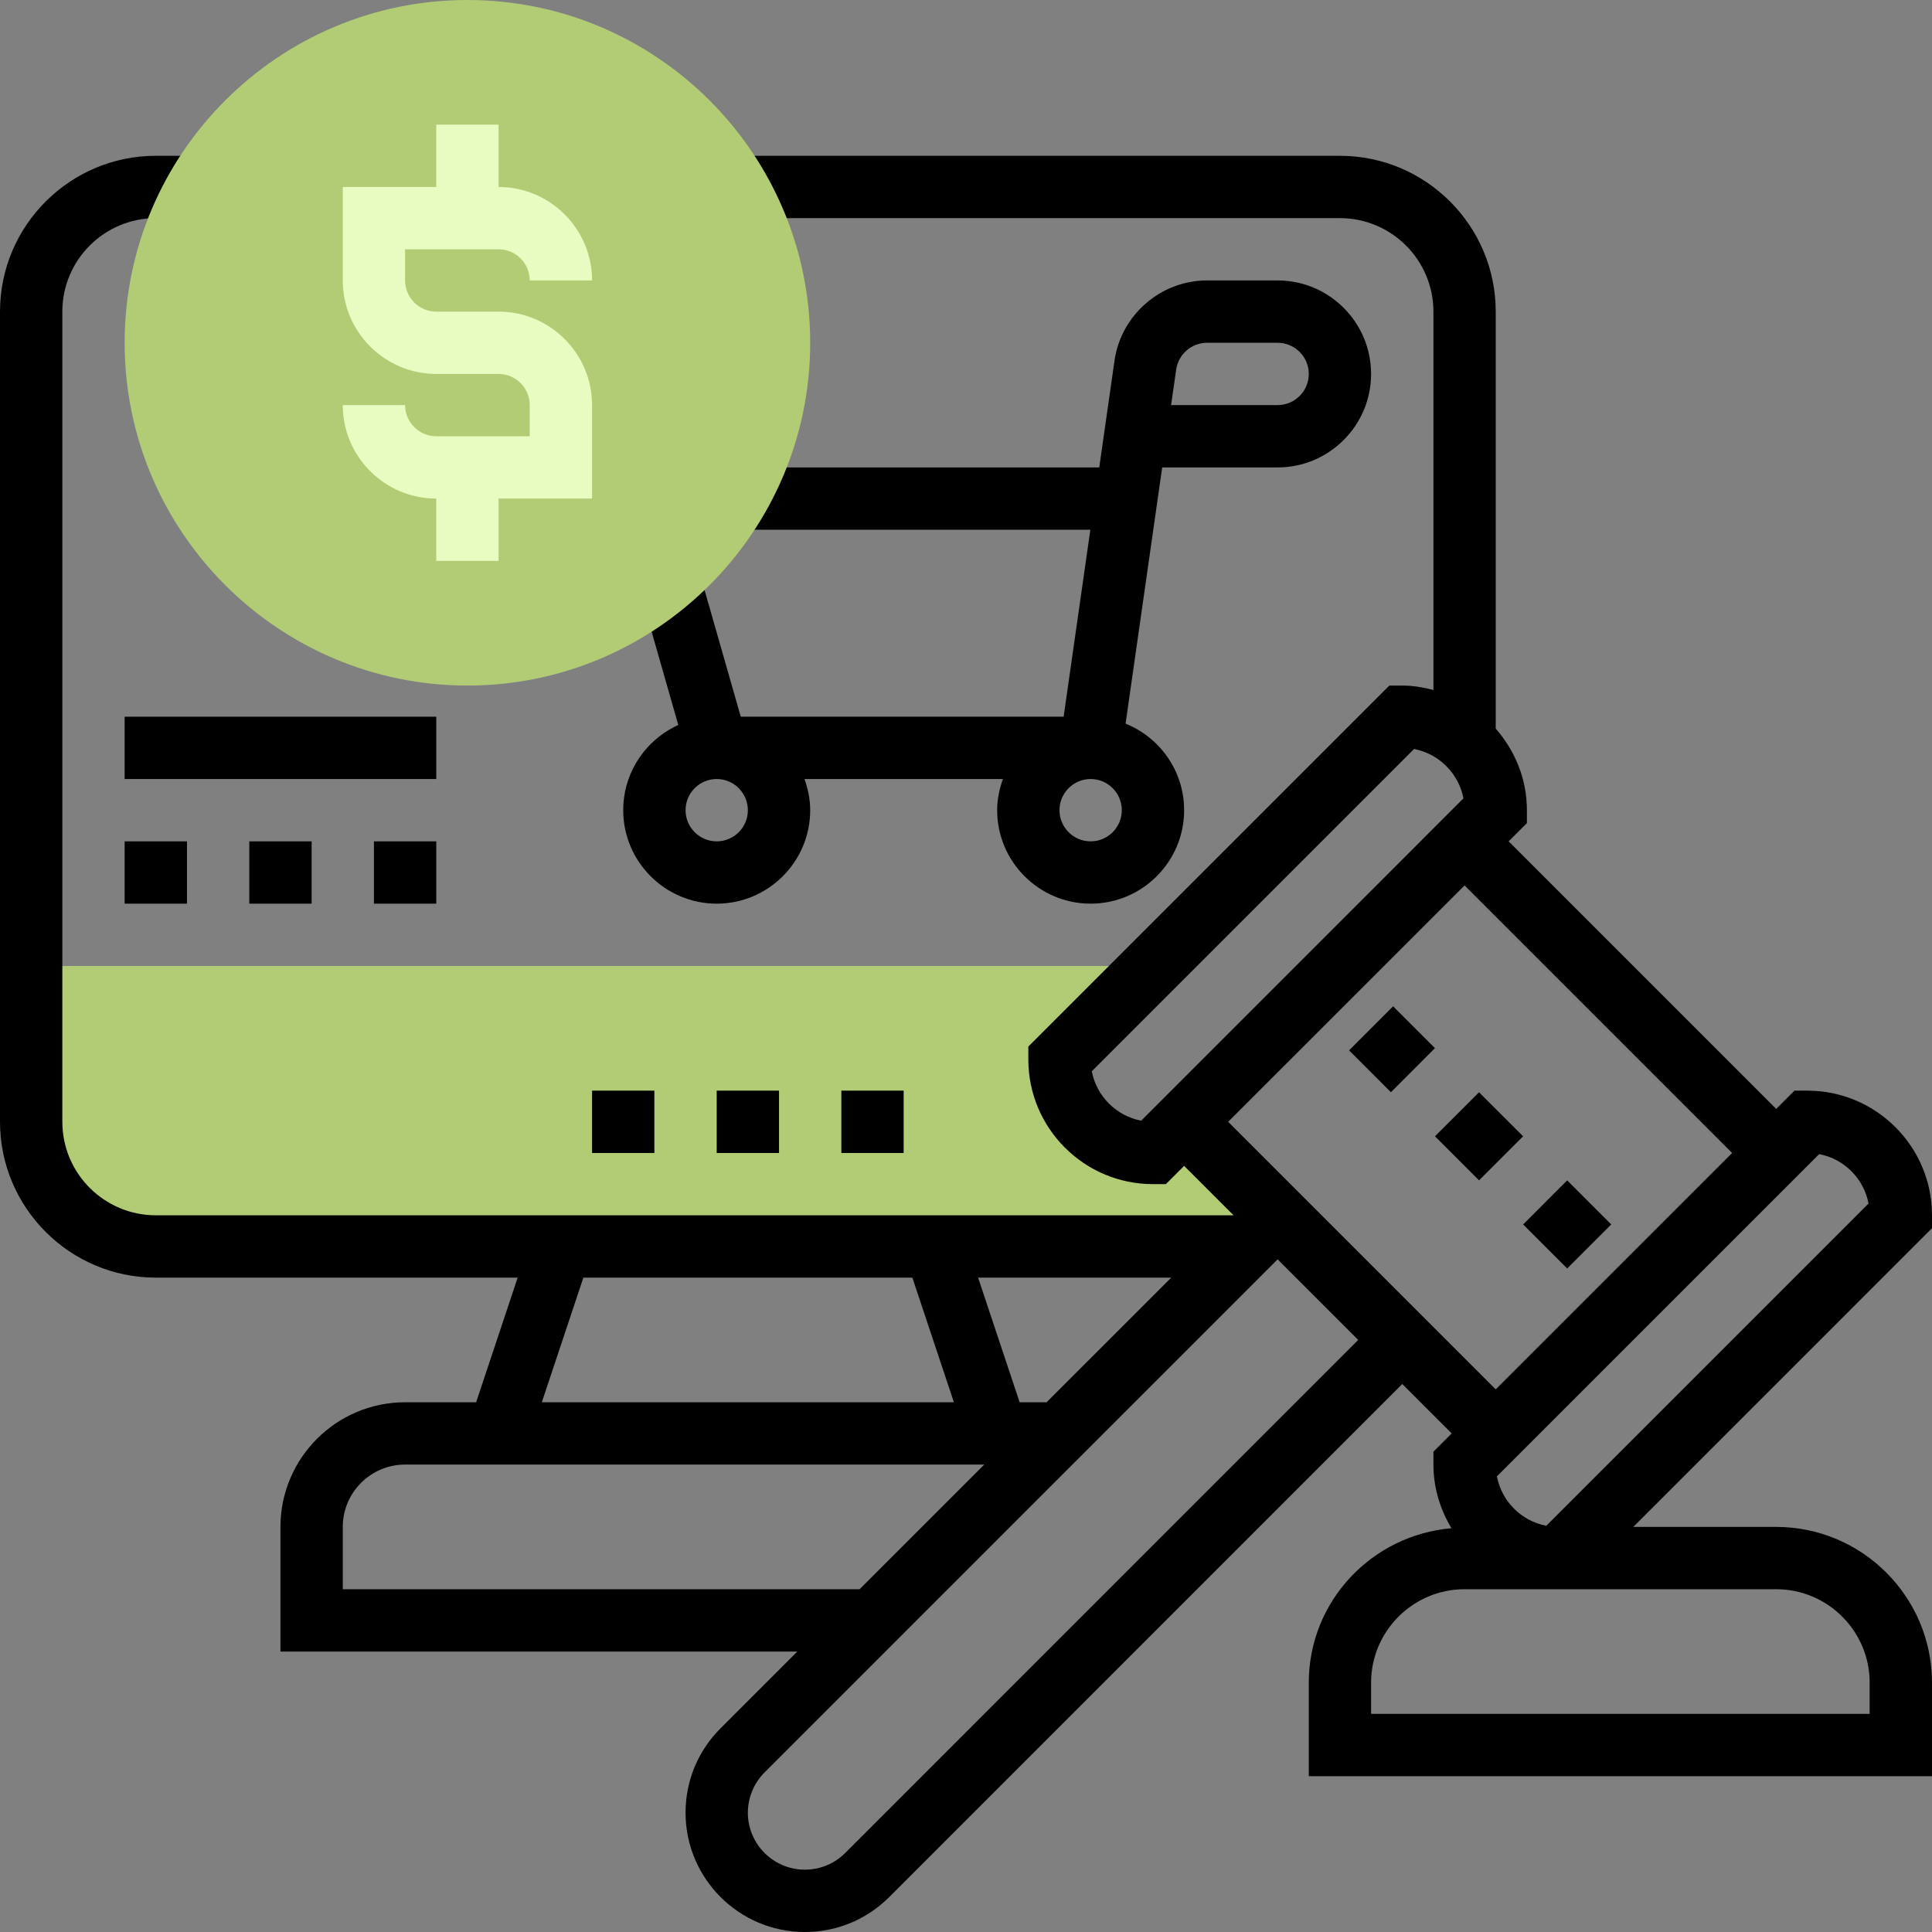 <?xml version="1.0" encoding="UTF-8"?>
<svg width="64px" height="64px" viewBox="0 0 64 64" version="1.1" xmlns="http://www.w3.org/2000/svg" xmlns:xlink="http://www.w3.org/1999/xlink">
    <rect x="0" y="0" width="64" height="64" fill="#808080" stroke="none"/>
    <!-- Generator: Sketch 56.2 (81672) - https://sketch.com -->
    <title>icon-auction</title>
    <desc>Created with Sketch.</desc>
    <g id="Page-1" stroke="none" stroke-width="1" fill="none" fill-rule="evenodd">
        <g id="icons" transform="translate(-153, -190)" fill-rule="nonzero">
            <g id="icon-auction" transform="translate(153, 190)">
                <path d="M38.194,38.194 C36.483,38.194 35.097,36.807 35.097,35.097 L38.194,32 L1.032,32 L1.032,37.161 C1.032,39.442 2.881,41.29 5.161,41.29 L43.355,41.29 L39.226,37.161 L38.194,38.194 Z" id="Path" fill="#B1CC74"></path>
                <path d="M29.935,38.194 L27.871,38.194 L27.871,36.129 L29.935,36.129 L29.935,38.194 Z M25.806,38.194 L23.742,38.194 L23.742,36.129 L25.806,36.129 L25.806,38.194 Z M21.677,38.194 L19.613,38.194 L19.613,36.129 L21.677,36.129 L21.677,38.194 Z" id="Shape" fill="#000000"></path>
                <polygon id="Path" fill="#000000" transform="translate(22.968, 22.006) rotate(-15.953) translate(-22.968, -22.006) " points="21.936 19.121 24.001 19.121 24.001 24.891 21.936 24.891"></polygon>
                <polygon id="Path" fill="#000000" points="4.129 23.742 14.452 23.742 14.452 25.806 4.129 25.806"></polygon>
                <path d="M51.915,42.02 L50.456,40.561 L51.915,39.101 L53.375,40.561 L51.915,42.02 Z M48.995,39.101 L47.535,37.641 L48.995,36.182 L50.455,37.641 L48.995,39.101 Z M46.076,36.181 L44.69,34.794 L46.149,33.335 L47.535,34.721 L46.076,36.181 Z" id="Shape" fill="#000000"></path>
                <path d="M23.742,29.935 C25.449,29.935 26.839,28.546 26.839,26.839 C26.839,26.475 26.764,26.131 26.649,25.806 L33.223,25.806 C33.107,26.131 33.032,26.475 33.032,26.839 C33.032,28.546 34.422,29.935 36.129,29.935 C37.836,29.935 39.226,28.546 39.226,26.839 C39.226,25.541 38.422,24.43 37.286,23.971 L38.499,15.484 L42.323,15.484 C44.03,15.484 45.419,14.094 45.419,12.387 C45.419,10.68 44.03,9.29 42.323,9.29 L39.983,9.29 C38.453,9.29 37.134,10.433 36.919,11.949 L36.414,15.484 L24.425,15.484 L24.425,17.548 L36.119,17.548 L35.234,23.742 L23.742,23.742 C22.035,23.742 20.645,25.131 20.645,26.839 C20.645,28.546 22.035,29.935 23.742,29.935 Z M38.963,12.241 C39.035,11.736 39.474,11.355 39.983,11.355 L42.323,11.355 C42.891,11.355 43.355,11.818 43.355,12.387 C43.355,12.956 42.891,13.419 42.323,13.419 L38.794,13.419 L38.963,12.241 Z M36.129,27.871 C35.56,27.871 35.097,27.407 35.097,26.839 C35.097,26.27 35.56,25.806 36.129,25.806 C36.698,25.806 37.161,26.27 37.161,26.839 C37.161,27.407 36.698,27.871 36.129,27.871 Z M23.742,25.806 C24.311,25.806 24.774,26.27 24.774,26.839 C24.774,27.407 24.311,27.871 23.742,27.871 C23.173,27.871 22.71,27.407 22.71,26.839 C22.71,26.27 23.173,25.806 23.742,25.806 Z" id="Shape" fill="#000000"></path>
                <path d="M64,40.258 C64,37.981 62.148,36.129 59.871,36.129 L59.444,36.129 L58.839,36.734 L49.976,27.871 L50.581,27.266 L50.581,26.839 C50.581,25.801 50.183,24.863 49.548,24.136 L49.548,10.323 C49.548,7.477 47.233,5.161 44.387,5.161 L24.414,5.161 L24.414,7.226 L44.387,7.226 C46.094,7.226 47.484,8.615 47.484,10.323 L47.484,22.856 C47.151,22.77 46.81,22.71 46.452,22.71 L46.024,22.71 L34.065,34.669 L34.065,35.097 C34.065,37.374 35.916,39.226 38.194,39.226 L38.621,39.226 L39.226,38.621 L40.863,40.258 L5.161,40.258 C3.454,40.258 2.065,38.869 2.065,37.161 L2.065,10.323 C2.065,8.615 3.454,7.226 5.161,7.226 L6.554,7.226 L6.554,5.161 L5.161,5.161 C2.315,5.161 0,7.477 0,10.323 L0,37.161 C0,40.007 2.315,42.323 5.161,42.323 L17.148,42.323 L15.772,46.452 L13.419,46.452 C11.142,46.452 9.29,48.303 9.29,50.581 L9.29,54.71 L26.412,54.71 L23.868,57.254 C23.121,58.001 22.71,58.991 22.71,60.049 C22.71,62.227 24.482,64 26.662,64 C27.717,64 28.709,63.589 29.457,62.843 L46.452,45.847 L48.089,47.484 L47.484,48.089 L47.484,48.516 C47.484,49.289 47.711,50.006 48.082,50.625 C45.442,50.849 43.355,53.045 43.355,55.742 L43.355,58.839 L64,58.839 L64,55.742 C64,52.896 61.685,50.581 58.839,50.581 L54.105,50.581 L64,40.685 L64,40.258 Z M37.803,37.124 C36.978,36.966 36.325,36.314 36.167,35.487 L46.843,24.811 C47.669,24.969 48.321,25.623 48.479,26.447 L37.803,37.124 Z M34.669,46.452 L33.777,46.452 L32.401,42.323 L38.799,42.323 L34.669,46.452 Z M19.325,42.323 L30.223,42.323 L31.599,46.452 L17.949,46.452 L19.325,42.323 Z M11.355,52.645 L11.355,50.581 C11.355,49.442 12.281,48.516 13.419,48.516 L32.605,48.516 L28.476,52.645 L11.355,52.645 Z M27.997,61.383 C27.64,61.739 27.166,61.935 26.662,61.935 C25.621,61.935 24.774,61.089 24.774,60.049 C24.774,59.552 24.975,59.066 25.327,58.714 L42.323,41.718 L44.992,44.387 L27.997,61.383 Z M40.685,37.161 L48.516,29.331 L57.379,38.194 L49.548,46.024 L40.685,37.161 Z M58.839,52.645 C60.546,52.645 61.935,54.035 61.935,55.742 L61.935,56.774 L45.419,56.774 L45.419,55.742 C45.419,54.035 46.809,52.645 48.516,52.645 L51.613,52.645 L52.04,52.645 L58.839,52.645 Z M51.223,50.543 C50.397,50.386 49.745,49.733 49.587,48.906 L60.262,38.231 C61.088,38.389 61.74,39.041 61.898,39.868 L51.223,50.543 Z" id="Shape" fill="#000000"></path>
                <path d="M14.452,29.935 L12.387,29.935 L12.387,27.871 L14.452,27.871 L14.452,29.935 Z M10.323,29.935 L8.258,29.935 L8.258,27.871 L10.323,27.871 L10.323,29.935 Z M6.194,29.935 L4.129,29.935 L4.129,27.871 L6.194,27.871 L6.194,29.935 Z" id="Shape" fill="#000000"></path>
                <path d="M15.484,22.71 C9.223,22.71 4.129,17.615 4.129,11.355 C4.129,5.094 9.223,0 15.484,0 C21.745,0 26.839,5.094 26.839,11.355 C26.839,17.615 21.745,22.71 15.484,22.71 Z" id="Path" fill="#B1CC74"></path>
                <path d="M16.516,10.323 L14.452,10.323 C13.883,10.323 13.419,9.859 13.419,9.29 L13.419,8.258 L16.516,8.258 C17.085,8.258 17.548,8.722 17.548,9.29 L19.613,9.29 C19.613,7.583 18.223,6.194 16.516,6.194 L16.516,4.129 L14.452,4.129 L14.452,6.194 L11.355,6.194 L11.355,9.29 C11.355,10.998 12.744,12.387 14.452,12.387 L16.516,12.387 C17.085,12.387 17.548,12.851 17.548,13.419 L17.548,14.452 L14.452,14.452 C13.883,14.452 13.419,13.988 13.419,13.419 L11.355,13.419 C11.355,15.127 12.744,16.516 14.452,16.516 L14.452,18.581 L16.516,18.581 L16.516,16.516 L19.613,16.516 L19.613,13.419 C19.613,11.712 18.223,10.323 16.516,10.323 Z" id="Path" fill="#E8FCC2"></path>
            </g>
        </g>
    </g>
</svg>